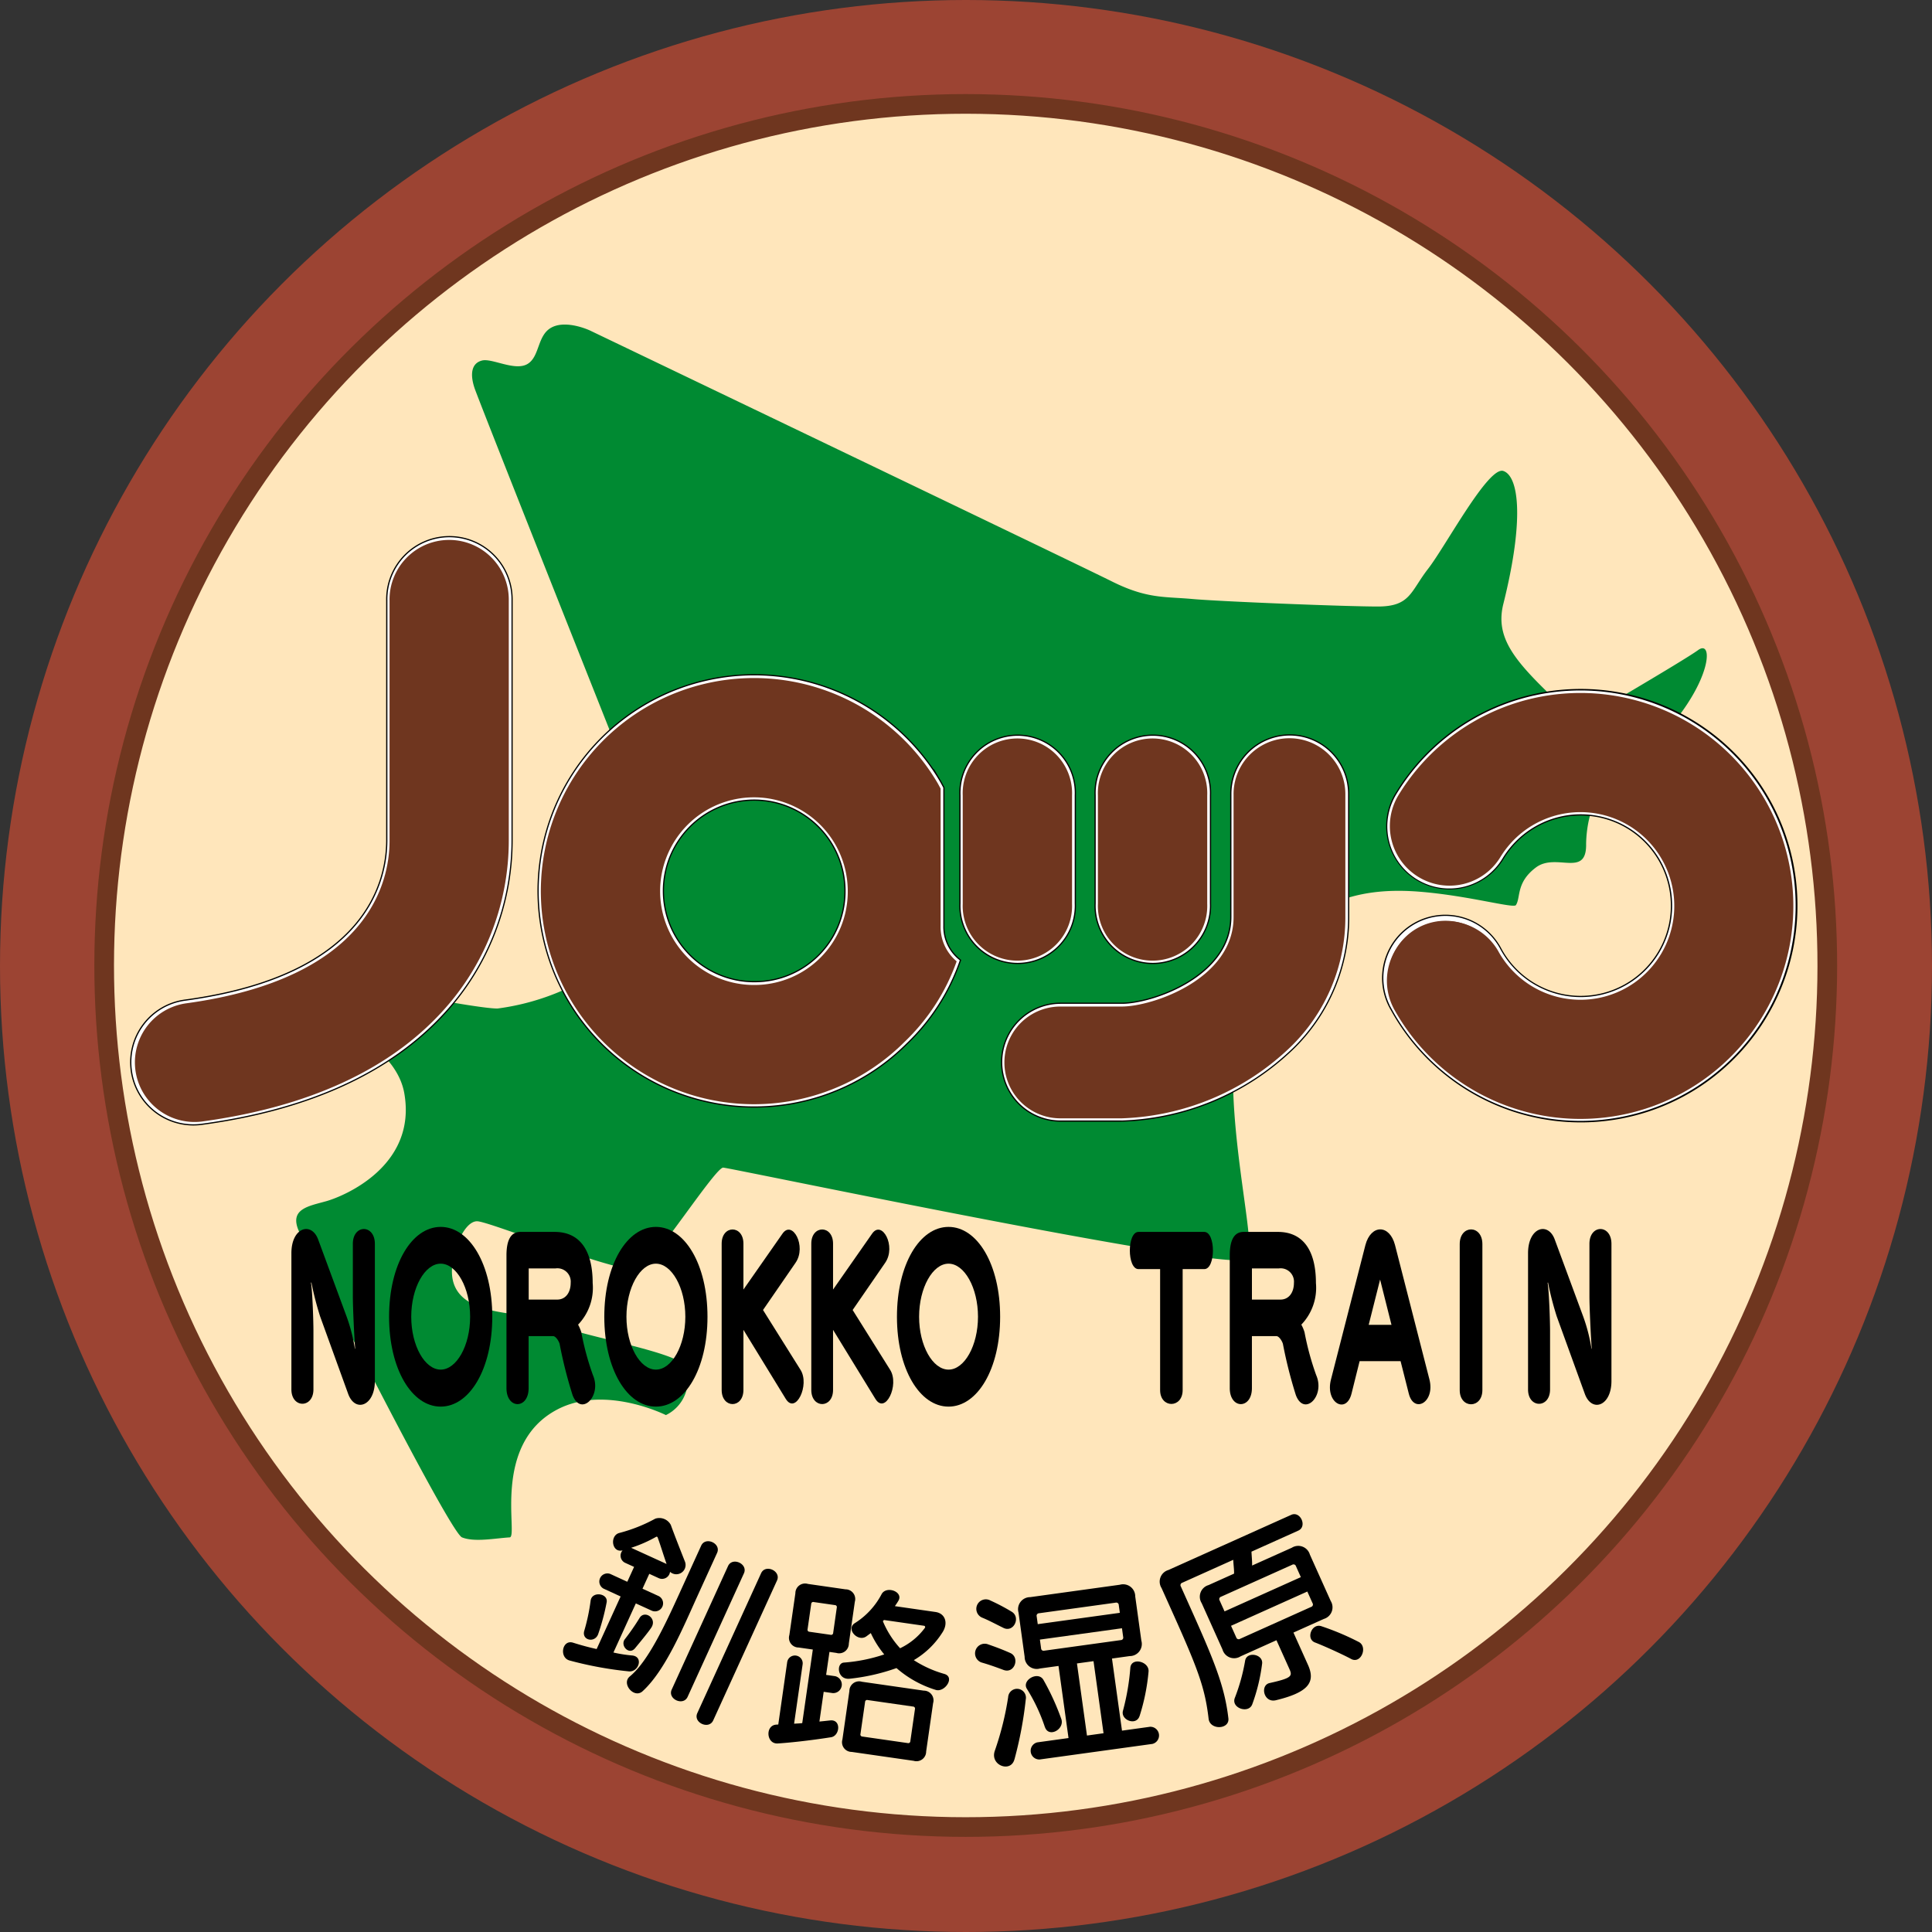 <svg id="グループ_209" data-name="グループ 209" xmlns="http://www.w3.org/2000/svg" width="173.676" height="173.676" viewBox="0 0 173.676 173.676">
  <rect x="0" y="0" width="173.676" height="173.676" fill="#333333" stroke="none"/>
  <circle id="楕円形_3" data-name="楕円形 3" cx="86.838" cy="86.838" r="86.838" transform="translate(0 0)" fill="#9c4433"/>
  <circle id="楕円形_4" data-name="楕円形 4" cx="77.439" cy="77.439" r="77.439" transform="matrix(0.017, -1, 1, 0.017, 8.059, 162.914)" fill="#ffe6bb" stroke="#6f361f" stroke-linecap="square" stroke-width="1.767"/>
  <g id="グループ_14" data-name="グループ 14" transform="translate(50.609 136.117)">
    <path id="パス_116" data-name="パス 116" d="M283.759,170.935l5.062-11.1c.389-.855,1.82-.2,1.429.653l-5.061,11.1C284.8,172.443,283.37,171.79,283.759,170.935Zm-.15-10.584a.723.723,0,0,1-1.011.571l-.855-.391-.61,1.337,1.461.666a.727.727,0,0,1-.6,1.322l-1.461-.666-2.013,4.414a12.487,12.487,0,0,0,1.7.268c1.037.116.561,1.532-.331,1.426a33.01,33.01,0,0,1-5.318-.979c-.95-.265-.665-1.918.332-1.595.674.213,1.406.415,2.108.567l2.155-4.725-1.523-.7a.727.727,0,0,1,.6-1.322l1.523.7.611-1.337-.793-.361a.709.709,0,0,1-.239-1.123c-.977.248-1.179-1.326-.3-1.565a14.1,14.1,0,0,0,3.234-1.285,1.168,1.168,0,0,1,1.4.562c.254.717.793,2.089,1.281,3.325A.835.835,0,0,1,283.609,160.351Zm-2.474,10.739c-.763.685-1.936-.7-1.135-1.343,1.732-1.408,3.388-5.122,4.635-7.858L286.407,158c.391-.856,1.821-.2,1.431.651l-1.772,3.888C284.8,165.323,283.186,169.227,281.135,171.09Zm4.924,1.964,5.735-12.576c.391-.856,1.821-.2,1.431.653l-5.735,12.575C287.1,174.561,285.671,173.91,286.06,173.054Zm-5.606-5.824c-.535.639-1.363-.265-.895-.839a20.8,20.8,0,0,0,1.316-1.9c.449-.734,1.616.041,1.042.888C281.627,165.812,280.915,166.671,280.453,167.23Zm-4.552-1.587a17.485,17.485,0,0,0,.568-2.69c.106-.89,1.588-.683,1.443.132a20.272,20.272,0,0,1-.769,2.88C276.828,166.78,275.641,166.5,275.9,165.643Zm6.6-8.372a.1.1,0,0,0-.162-.055,12.011,12.011,0,0,1-2.227.974l3.186,1.454C282.987,158.752,282.8,158.1,282.5,157.271Z" transform="translate(-273.985 -155.169)"/>
    <path id="パス_117" data-name="パス 117" d="M301.052,168.9a9.666,9.666,0,0,1-3.5-1.953,18.186,18.186,0,0,1-4.177.953c-1.143.147-1.27-1.374-.57-1.446a14.7,14.7,0,0,0,3.645-.735,8.756,8.756,0,0,1-1.208-1.918l-.407.3c-.766.53-1.869-.683-1.019-1.2a6.8,6.8,0,0,0,2.4-2.607c.44-.783,2-.2,1.5.613-.092.159-.2.316-.309.473l3.653.525c.879.126,1.184,1.016.593,1.881a7.567,7.567,0,0,1-2.544,2.448,10.082,10.082,0,0,0,2.756,1.242C302.853,167.781,301.856,169.19,301.052,168.9Zm-8.9-3.316-.626-.09-.3,2.065.812.116a.771.771,0,0,1-.219,1.521l-.812-.116-.384,2.673c.368-.034.561-.058.965-.1,1.017-.113.887,1.388.075,1.512-2.013.316-3.835.5-4.776.558-1.046.074-1.161-1.653-.12-1.693.054-.009.1,0,.158-.012l.8-5.6a.7.7,0,0,1,1.388.2l-.766,5.327c.173-.009.556-.025.732-.051l.951-6.614-1.27-.181a.872.872,0,0,1-.839-1.123l.541-3.754a.871.871,0,0,1,1.121-.841l3.384.487a.871.871,0,0,1,.839,1.121l-.539,3.756A.872.872,0,0,1,292.154,165.586Zm6.943,9.7-5.565-.8a.872.872,0,0,1-.839-1.123l.625-4.347a.872.872,0,0,1,1.123-.839l5.565.8a.872.872,0,0,1,.839,1.123l-.625,4.347A.871.871,0,0,1,299.1,175.285Zm-6.911-13.769a.18.18,0,0,0-.173-.231l-1.895-.273a.18.18,0,0,0-.231.173l-.326,2.267a.182.182,0,0,0,.173.233l1.895.271a.182.182,0,0,0,.233-.173Zm7.862,1.631-3.619-.521c-.038.029-.063.078-.1.107a8.319,8.319,0,0,0,1.549,2.432,5.949,5.949,0,0,0,2.233-1.838A.122.122,0,0,0,300.048,163.147Zm-.835,7.493a.182.182,0,0,0-.175-.233l-4.076-.585a.182.182,0,0,0-.233.173l-.414,2.875a.183.183,0,0,0,.175.233l4.076.587a.183.183,0,0,0,.233-.175Z" transform="translate(-267.571 -153.113)"/>
    <path id="パス_118" data-name="パス 118" d="M300.724,163.309c-.795-.391-1.319-.68-1.922-.925a.856.856,0,1,1,.754-1.535,17.964,17.964,0,0,1,1.9,1C302.315,162.347,301.649,163.767,300.724,163.309Zm0,3.777c-.8-.3-1.343-.487-1.991-.674a.868.868,0,0,1,.55-1.645c.6.21,1.233.432,2.059.8C302.229,165.964,301.728,167.465,300.728,167.087Zm11.35-1.242-1.591.221.9,6.482,2.521-.349a.782.782,0,0,1,.213,1.541l-10.137,1.4a.781.781,0,0,1-.213-1.539l2.809-.388-.9-6.482-1.659.228a1.086,1.086,0,0,1-1.386-1.049l-.55-3.978a1.087,1.087,0,0,1,1.051-1.386l8.055-1.114a1.087,1.087,0,0,1,1.386,1.049l.55,3.978A1.086,1.086,0,0,1,312.078,165.844Zm.884,5.4c-.306.905-1.729.343-1.484-.5a21.1,21.1,0,0,0,.659-3.851c.089-.979,1.732-.567,1.636.36A18.492,18.492,0,0,1,312.962,171.242Zm-8.506.985a15.846,15.846,0,0,0-1.613-3.433c-.5-.777.982-1.636,1.474-.826a22.128,22.128,0,0,1,1.605,3.5C306.276,172.408,304.8,173.232,304.456,172.227Zm-2.739,2.9c-.329,1.236-2.219.532-1.763-.774a26.873,26.873,0,0,0,1.2-4.822.8.8,0,1,1,1.582.213A34.689,34.689,0,0,1,301.718,175.124Zm9.38-13.87a.225.225,0,0,0-.288-.217l-6.871.95a.226.226,0,0,0-.219.288l.095.694,7.38-1.019Zm.288,2.083-7.378,1.019.107.78a.226.226,0,0,0,.289.217l6.871-.95a.225.225,0,0,0,.218-.288Zm-2.558,2.958-1.489.205.9,6.482,1.489-.207Z" transform="translate(-261.131 -153.088)"/>
    <path id="パス_119" data-name="パス 119" d="M323.753,164.7l-2.728,1.225,1.31,2.913c.706,1.575,0,2.471-2.886,3.169-1.1.268-1.451-1.353-.562-1.546,1.976-.438,2.06-.625,1.78-1.248l-1.169-2.6-3.227,1.451a1.087,1.087,0,0,1-1.625-.619l-1.87-4.162a1.088,1.088,0,0,1,.619-1.627l2.291-1.029c.014-.343-.063-.89-.072-1.242l-4.581,2.059a.227.227,0,0,0-.129.34l.839,1.87c2.163,4.816,3.1,7.11,3.433,9.978.119,1.014-1.651,1.078-1.777.049-.316-2.705-.905-4.352-3.152-9.356l-1.078-2.4a1.086,1.086,0,0,1,.619-1.625l11.036-4.957c.826-.372,1.463,1.046.636,1.417l-4.208,1.892c.009.314.07.867.055,1.248l3.569-1.6a1.088,1.088,0,0,1,1.627.619l1.87,4.162A1.089,1.089,0,0,1,323.753,164.7Zm-6.447,7.709c-.355.833-1.932.286-1.541-.637a17.139,17.139,0,0,0,.919-3.336c.164-.841,1.614-.574,1.526.271A16.446,16.446,0,0,1,317.306,172.414Zm8.905-4.113c-.98-.515-2.55-1.215-3.25-1.481-.835-.317-.311-1.734.559-1.467a23.538,23.538,0,0,1,3.4,1.434C327.717,167.232,327.1,168.767,326.212,168.3Zm-4.961-8.336a.226.226,0,0,0-.339-.129l-6.392,2.87a.227.227,0,0,0-.129.339l.441.982,6.859-3.08Zm1.022,2.276-6.858,3.08.469,1.045a.227.227,0,0,0,.339.129l6.39-2.87a.227.227,0,0,0,.129-.34Z" transform="translate(-255.36 -155.283)"/>
  </g>
  <path id="パス_120" data-name="パス 120" d="M284.734,85.995s43.761,20.979,46.92,22.558,4.736,1.354,7.218,1.579,13.761.677,16.693.677,2.933-1.354,4.512-3.384,5.413-9.249,6.767-8.8,1.939,4.2,0,11.957c-.9,3.609,1.8,5.865,6.767,10.6,0,0,9.39-5.47,10.744-6.456,1.784-1.3,1.014,5.329-7.7,11.589-2.46,1.766-2.368,5.922-2.368,5.922,0,2.959-2.708.675-4.513,2.03s-1.352,2.707-1.8,3.384c-.207.309-4.093-.806-8.4-1.184-5.122-.45-11.081.328-15.507,8.4-3.835,6.992.9,23.233-.227,24.587s-45.756-8.035-47.117-8.205c-.675-.084-6.118,8.431-7.472,9.108s-13.534-4.286-14.662-4.286-2.17,2.483-2.256,4.286c-.225,4.765,7.021,3.638,8.826,4.765s11.7,2.679,12.153,4.033a3.477,3.477,0,0,1-1.748,4.341s-5.465-2.754-9.757-.507c-5.977,3.129-3.474,11.454-4.286,11.5-1.352.084-3.158.45-4.286,0s-13.76-25.491-14.662-27.521.9-2.256,2.481-2.707,8.146-3.163,6.992-9.7c-.677-3.834-5.5-5.922-5.5-5.922l3.131-3.468s8.938,1.777,10.742,1.777a21.638,21.638,0,0,0,9.379-3.57c1.728-1.193,3.4-14.672,1.964-18.29-4.33-10.9-13.061-32.9-13.4-33.912-.45-1.354-.225-2.256.677-2.481s2.961.986,4.088.309.847-2.622,2.2-3.3S284.734,85.995,284.734,85.995Z" transform="translate(-231.703 -56.287)" fill="#008a32"/>
  <g id="グループ_15" data-name="グループ 15" transform="translate(26.196 110.292)">
    <path id="パス_121" data-name="パス 121" d="M263.146,153.357l-2.521-6.962a27.879,27.879,0,0,1-.783-3.051l-.034.038c.138.881.219,3.5.219,4.3v5.281c0,1.72-1.981,1.72-1.981,0V140.723c0-2.347,1.807-2.855,2.406-1.233l2.484,6.729a15.437,15.437,0,0,1,.818,3.09h.023c-.092-1.251-.207-3.736-.207-4.753v-4.673c0-1.78,1.979-1.78,1.979,0V152.2C265.551,154.472,263.766,155.079,263.146,153.357Z" transform="translate(-258.047 -138.357)"/>
    <path id="パス_122" data-name="パス 122" d="M268.418,154.578c-2.59,0-4.638-3.365-4.638-8.078s2.048-8.077,4.638-8.077,4.638,3.364,4.638,8.077S271.007,154.578,268.418,154.578Zm0-12.85c-1.428,0-2.647,2.17-2.647,4.771s1.219,4.753,2.647,4.753,2.647-2.152,2.647-4.753S269.844,141.728,268.418,141.728Z" transform="translate(-254.999 -138.423)"/>
    <path id="パス_123" data-name="パス 123" d="M276.609,153.385a40.19,40.19,0,0,1-1.163-4.6c-.069-.254-.346-.7-.587-.7h-2.2v4.673c0,1.918-1.991,1.918-1.991,0V140.829q0-2.114,1.242-2.112H275c2.232,0,3.417,1.622,3.417,4.6a4.775,4.775,0,0,1-1.311,3.736,3.622,3.622,0,0,1,.288.685,24.955,24.955,0,0,0,1.046,3.852C279.266,153.5,277.345,155.341,276.609,153.385ZM275.066,142h-2.4v2.8h2.566c.747,0,1.209-.625,1.209-1.506A1.2,1.2,0,0,0,275.066,142Z" transform="translate(-251.335 -138.267)"/>
    <path id="パス_124" data-name="パス 124" d="M281.048,154.578c-2.59,0-4.638-3.365-4.638-8.078s2.048-8.077,4.638-8.077,4.638,3.364,4.638,8.077S283.637,154.578,281.048,154.578Zm0-12.85c-1.427,0-2.647,2.17-2.647,4.771s1.219,4.753,2.647,4.753,2.647-2.152,2.647-4.753S282.474,141.728,281.048,141.728Z" transform="translate(-248.283 -138.423)"/>
    <path id="パス_125" data-name="パス 125" d="M289.053,153.794l-3.8-6.2v5.4c0,1.7-1.956,1.7-1.956,0V139.849c0-1.7,1.956-1.7,1.956,0v4.126l3.511-5.026c.885-1.271,2.2,1.133,1.173,2.621l-2.923,4.243,3.371,5.379C291.24,152.542,289.951,155.26,289.053,153.794Z" transform="translate(-244.619 -138.343)"/>
    <path id="パス_126" data-name="パス 126" d="M294.314,153.794l-3.8-6.2v5.4c0,1.7-1.956,1.7-1.956,0V139.849c0-1.7,1.956-1.7,1.956,0v4.126l3.511-5.026c.885-1.271,2.2,1.133,1.173,2.621l-2.923,4.243,3.371,5.379C296.5,152.542,295.211,155.26,294.314,153.794Z" transform="translate(-241.823 -138.343)"/>
    <path id="パス_127" data-name="パス 127" d="M298.223,154.578c-2.589,0-4.638-3.365-4.638-8.078s2.049-8.077,4.638-8.077,4.638,3.364,4.638,8.077S300.813,154.578,298.223,154.578Zm0-12.85c-1.426,0-2.647,2.17-2.647,4.771s1.221,4.753,2.647,4.753,2.647-2.152,2.647-4.753S299.651,141.728,298.223,141.728Z" transform="translate(-239.15 -138.423)"/>
    <path id="パス_128" data-name="パス 128" d="M312,142.061v10.874c0,1.662-2.026,1.662-2.026,0V142.061h-1.944c-1.037,0-1.037-3.344,0-3.344h5.914c1.037,0,1.037,3.344,0,3.344Z" transform="translate(-231.882 -138.267)"/>
    <path id="パス_129" data-name="パス 129" d="M319.058,153.385a40.5,40.5,0,0,1-1.163-4.6c-.069-.254-.345-.7-.587-.7h-2.2v4.673c0,1.918-1.991,1.918-1.991,0V140.829q0-2.114,1.244-2.112h3.083c2.233,0,3.419,1.622,3.419,4.6a4.775,4.775,0,0,1-1.313,3.736,3.433,3.433,0,0,1,.288.685,24.968,24.968,0,0,0,1.048,3.852C321.717,153.5,319.794,155.341,319.058,153.385ZM317.517,142H315.11v2.8h2.567c.747,0,1.209-.625,1.209-1.506A1.2,1.2,0,0,0,317.517,142Z" transform="translate(-228.764 -138.267)"/>
    <path id="パス_130" data-name="パス 130" d="M326.084,153.326l-.737-2.913h-3.682l-.726,2.913c-.472,1.9-2.382.823-1.852-1.251l3.1-12.105c.495-1.858,2.163-1.878,2.658,0l3.1,12.105C328.455,154.129,326.543,155.166,326.084,153.326Zm-2.578-10.247-1.025,4.068h2.048Z" transform="translate(-225.639 -138.346)"/>
    <path id="パス_131" data-name="パス 131" d="M326.613,153.013V139.891c0-1.762,2.037-1.762,2.037,0v13.122C328.65,154.715,326.613,154.715,326.613,153.013Z" transform="translate(-221.588 -138.345)"/>
    <path id="パス_132" data-name="パス 132" d="M335.723,153.357,333.2,146.4a27.537,27.537,0,0,1-.783-3.051l-.035.038c.138.881.219,3.5.219,4.3v5.281c0,1.72-1.979,1.72-1.979,0V140.723c0-2.347,1.806-2.855,2.4-1.233l2.486,6.729a15.441,15.441,0,0,1,.816,3.09h.023c-.092-1.251-.207-3.736-.207-4.753v-4.673c0-1.78,1.979-1.78,1.979,0V152.2C338.127,154.472,336.344,155.079,335.723,153.357Z" transform="translate(-219.455 -138.357)"/>
  </g>
  <g id="グループ_19" data-name="グループ 19" transform="translate(12.071 48.585)">
    <g id="グループ_16" data-name="グループ 16" transform="translate(0.023)">
      <path id="パス_133" data-name="パス 133" d="M271.788,103.5V125.1c0,3.644-1.784,12.367-18.31,14.62h0a5.36,5.36,0,1,0,1.447,10.621h0c9.541-1.3,16.815-4.635,21.62-9.907a22.734,22.734,0,0,0,5.961-15.334V103.5h0a5.36,5.36,0,1,0-10.719,0Z" transform="translate(-248.841 -98.137)" fill="none" stroke="#000" stroke-width="0.656"/>
      <path id="パス_134" data-name="パス 134" d="M322.972,135.406a19.154,19.154,0,1,0,2.4-21.81,19.42,19.42,0,0,0-1.987,2.711h0a5.36,5.36,0,0,0,9.169,5.554h0a8.451,8.451,0,0,1,7.222-4.074,8.434,8.434,0,1,1-7.406,12.473h0a5.36,5.36,0,1,0-9.4,5.147Z" transform="translate(-209.773 -93.389)" fill="none" stroke="#000" stroke-width="0.656"/>
      <path id="パス_135" data-name="パス 135" d="M297.46,114.855V124.6h0a4.917,4.917,0,1,0,9.826,0h0v-9.742h0a4.917,4.917,0,1,0-9.826,0Z" transform="translate(-222.988 -91.965)" fill="none" stroke="#000" stroke-width="0.656"/>
      <path id="パス_136" data-name="パス 136" d="M305.392,114.855V124.6h0a4.918,4.918,0,1,0,9.828,0h0v-9.742h0a4.918,4.918,0,1,0-9.828,0Z" transform="translate(-218.77 -91.965)" fill="none" stroke="#000" stroke-width="0.656"/>
      <path id="パス_137" data-name="パス 137" d="M320.507,114.753v11.054c0,5.568-7.282,8.04-10.048,8.04h-5.528a5.024,5.024,0,1,0,0,10.048h5.528a22.953,22.953,0,0,0,15.183-6.427,16.216,16.216,0,0,0,4.915-11.661V114.753h0a5.025,5.025,0,1,0-10.05,0Z" transform="translate(-221.687 -91.974)" fill="none" stroke="#000" stroke-width="0.656"/>
      <path id="パス_138" data-name="パス 138" d="M308.637,128.475V116.129c-.1-.181-.195-.366-.3-.544A19.156,19.156,0,1,0,305.4,138.9a18.6,18.6,0,0,0,4.681-7.237A4.009,4.009,0,0,1,308.637,128.475Zm-16.782,5.311a8.434,8.434,0,1,1,8.434-8.434A8.38,8.38,0,0,1,291.856,133.785Z" transform="translate(-236.152 -93.85)" fill="none" stroke="#000" stroke-width="0.656"/>
    </g>
    <g id="グループ_17" data-name="グループ 17" transform="translate(0.024)">
      <path id="パス_139" data-name="パス 139" d="M271.789,103.5V125.1c0,3.644-1.784,12.367-18.31,14.62h0a5.36,5.36,0,1,0,1.447,10.621h0c9.541-1.3,16.815-4.635,21.62-9.907a22.734,22.734,0,0,0,5.962-15.334V103.5h0a5.36,5.36,0,1,0-10.719,0Z" transform="translate(-248.842 -98.137)" fill="#6f361f" stroke="#fff" stroke-width="0.437"/>
      <path id="パス_140" data-name="パス 140" d="M322.973,135.406a19.128,19.128,0,1,0,.418-19.1h0a5.36,5.36,0,1,0,9.169,5.554h0a8.451,8.451,0,0,1,7.222-4.074,8.434,8.434,0,1,1-7.406,12.473h0a5.36,5.36,0,1,0-9.4,5.147Z" transform="translate(-209.774 -93.389)" fill="#6f361f" stroke="#fff" stroke-width="0.437"/>
      <path id="パス_141" data-name="パス 141" d="M297.461,114.855V124.6h0a4.917,4.917,0,1,0,9.826,0h0v-9.742h0a4.917,4.917,0,1,0-9.826,0Z" transform="translate(-222.989 -91.965)" fill="#6f361f" stroke="#fff" stroke-width="0.437"/>
      <path id="パス_142" data-name="パス 142" d="M305.394,114.855V124.6h0a4.917,4.917,0,1,0,9.826,0h0v-9.742h0a4.917,4.917,0,1,0-9.826,0Z" transform="translate(-218.771 -91.965)" fill="#6f361f" stroke="#fff" stroke-width="0.437"/>
      <path id="パス_143" data-name="パス 143" d="M320.51,114.753v11.054c0,5.568-7.282,8.04-10.05,8.04h-5.528a5.024,5.024,0,1,0,0,10.048h5.528a22.953,22.953,0,0,0,15.183-6.427,16.21,16.21,0,0,0,4.915-11.661V114.753h0a5.024,5.024,0,1,0-10.048,0Z" transform="translate(-221.688 -91.974)" fill="#6f361f" stroke="#fff" stroke-width="0.437"/>
      <path id="パス_144" data-name="パス 144" d="M308.638,128.475V116.129c-.1-.181-.195-.366-.3-.544A19.156,19.156,0,1,0,305.4,138.9a18.6,18.6,0,0,0,4.681-7.237A4.009,4.009,0,0,1,308.638,128.475Zm-16.78,5.311a8.434,8.434,0,1,1,8.432-8.434A8.38,8.38,0,0,1,291.858,133.785Z" transform="translate(-236.153 -93.85)" fill="#6f361f" stroke="#fff" stroke-width="0.437"/>
    </g>
    <g id="グループ_18" data-name="グループ 18" transform="translate(0 0.025)">
      <path id="パス_145" data-name="パス 145" d="M271.773,103.513v21.607c0,3.646-1.784,12.367-18.312,14.62h0a5.36,5.36,0,0,0,1.449,10.621h0c9.541-1.3,16.815-4.633,21.62-9.907a22.731,22.731,0,0,0,5.961-15.334V103.513h0a5.36,5.36,0,1,0-10.719,0Z" transform="translate(-248.826 -98.153)" fill="#6f361f"/>
      <path id="パス_146" data-name="パス 146" d="M322.957,135.422a19.145,19.145,0,1,0,.418-19.1h0a5.36,5.36,0,0,0,9.169,5.553h0a8.671,8.671,0,0,1,.878-1.2,8.433,8.433,0,1,1-1.062,9.6h0a5.36,5.36,0,0,0-9.4,5.147Z" transform="translate(-209.758 -93.405)" fill="#6f361f"/>
      <path id="パス_147" data-name="パス 147" d="M297.446,114.87v9.743h0a4.917,4.917,0,1,0,9.826,0h0V114.87h0a4.917,4.917,0,1,0-9.826,0Z" transform="translate(-222.973 -91.981)" fill="#6f361f"/>
      <path id="パス_148" data-name="パス 148" d="M305.379,114.87v9.743h0a4.917,4.917,0,1,0,9.826,0h0V114.87h0a4.917,4.917,0,1,0-9.826,0Z" transform="translate(-218.754 -91.981)" fill="#6f361f"/>
      <path id="パス_149" data-name="パス 149" d="M320.492,114.768v11.054c0,5.568-7.282,8.04-10.048,8.04h-5.528a5.025,5.025,0,0,0,0,10.05h5.528a22.959,22.959,0,0,0,15.182-6.429,16.214,16.214,0,0,0,4.915-11.661V114.768h0a5.025,5.025,0,0,0-10.05,0Z" transform="translate(-221.672 -91.99)" fill="#6f361f"/>
      <path id="パス_150" data-name="パス 150" d="M308.622,128.491V116.145c-.1-.181-.195-.366-.3-.544a19.156,19.156,0,1,0-2.938,23.31,18.6,18.6,0,0,0,4.681-7.237A4.007,4.007,0,0,1,308.622,128.491ZM291.841,133.8a8.434,8.434,0,1,1,8.434-8.434A8.384,8.384,0,0,1,291.841,133.8Z" transform="translate(-236.137 -93.866)" fill="#6f361f"/>
    </g>
  </g>
</svg>

